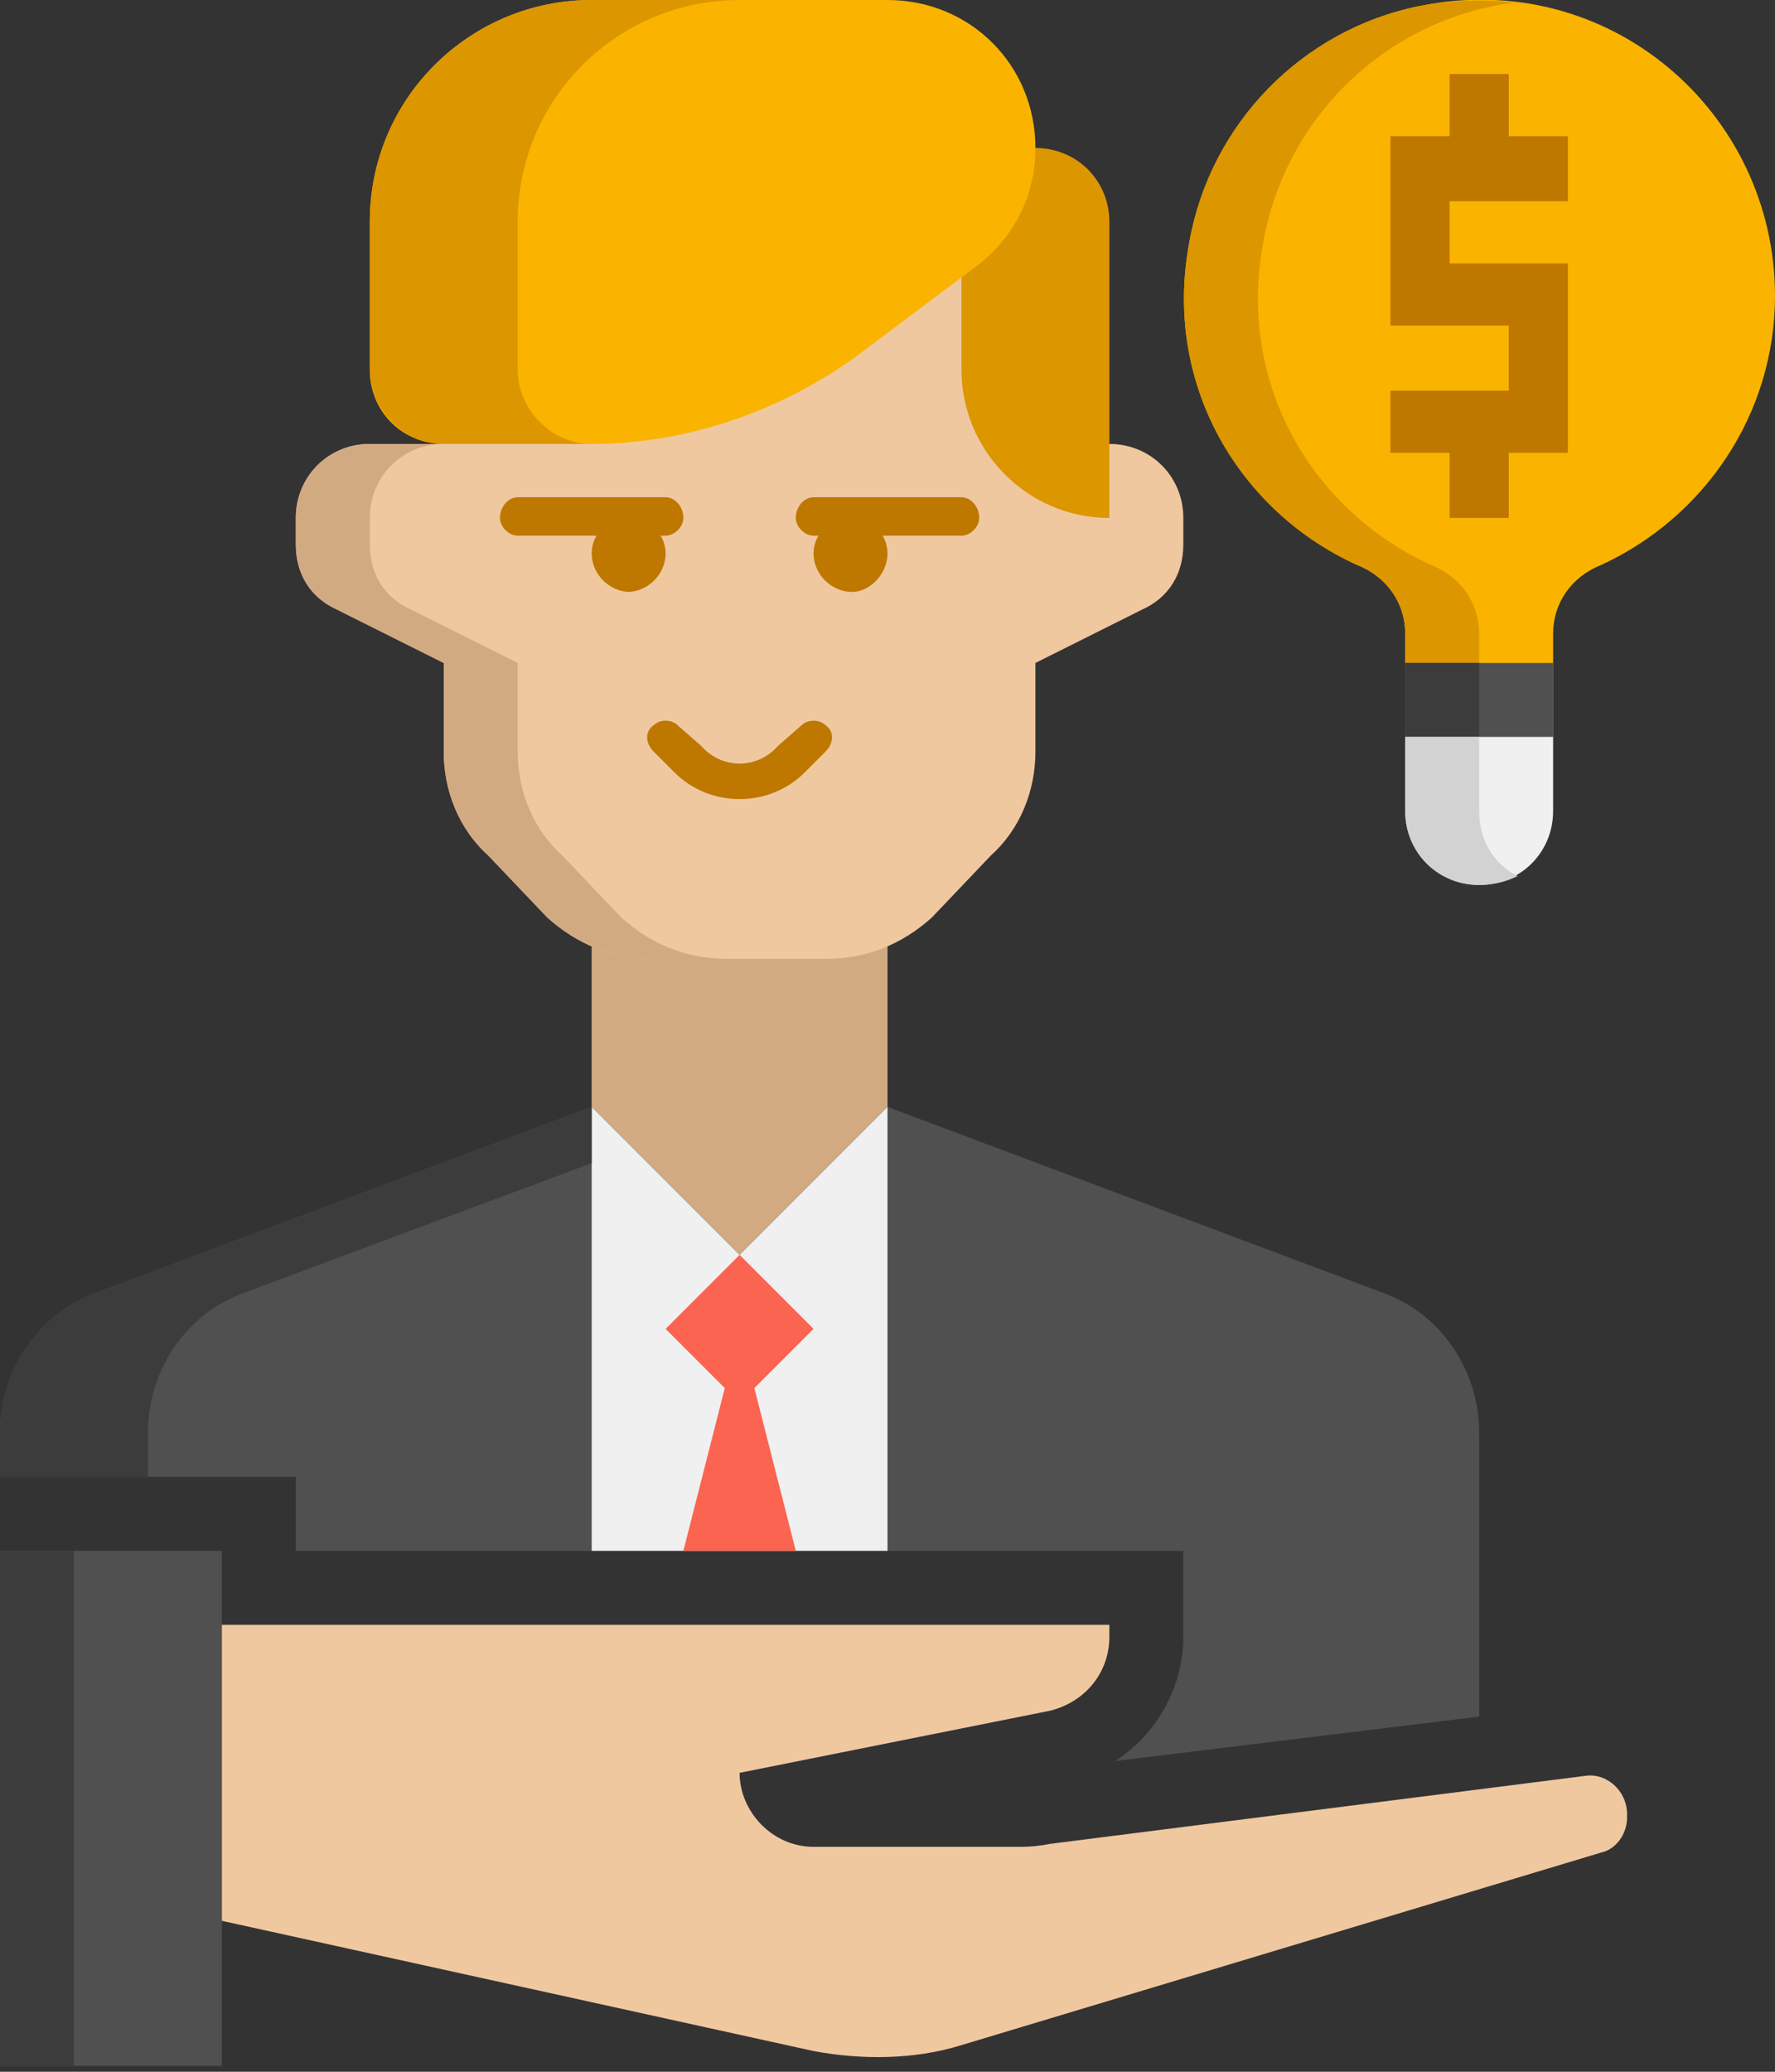 <svg version="1.2" xmlns="http://www.w3.org/2000/svg" viewBox="0 0 60 70" width="60" height="70"><rect x="0" y="0" width="60" height="70" fill="#333333" stroke="none"/><style>.a{fill:#505050}.b{fill:#d2aa82}.c{fill:#f0c8a0}.d{fill:#be7800}.e{fill:#f0f0f0}.f{fill:#dc9600}.g{fill:#fab400}.h{fill:#3c3c3c}.i{fill:#d2d2d2}.j{fill:#fa6450}</style><path class="a" d="m40 55.3c0 1.7-0.9 3.3-2.3 4.2l12.3-1.5v-9.6c0-2.1-1.3-4-3.2-4.7l-16.8-6.3v15h10z"/><path class="a" d="m10 49.9v2.5h10v-15l-16.8 6.3c-1.9 0.7-3.2 2.6-3.2 4.7v1.5z"/><path class="b" d="m30 37.4v-7.5h-10v7.5l5 5z"/><path class="c" d="m37.5 15h-2.5v-5.3c0-2.7-2.3-5-5.1-4.9l-10 0.1c-2.7 0.1-4.9 2.3-4.9 5v5.1h-2.5c-1.4 0-2.5 1.1-2.5 2.5v0.9c0 1 0.5 1.8 1.4 2.2l3.6 1.8v3c0 1.3 0.5 2.6 1.5 3.5l2 2.1c1 0.9 2.2 1.4 3.6 1.4h5.8c1.4 0 2.6-0.5 3.6-1.4l2-2.1c1-0.9 1.5-2.2 1.5-3.5v-3l3.6-1.8c0.9-0.4 1.4-1.2 1.4-2.2v-0.9c0-1.4-1.1-2.5-2.5-2.5z"/><path class="b" d="m19 28.9c-1-0.9-1.5-2.2-1.5-3.5v-3l-3.6-1.8c-0.9-0.4-1.4-1.2-1.4-2.2v-0.9c0-1.4 1.1-2.5 2.5-2.5h-2.5c-1.4 0-2.5 1.1-2.5 2.5v0.9c0 1 0.5 1.8 1.4 2.2l3.6 1.8v3c0 1.3 0.5 2.6 1.5 3.5l2 2.1c1 0.9 2.2 1.4 3.6 1.4h2.5c-1.4 0-2.6-0.5-3.6-1.4z"/><path class="d" d="m22.5 18.1h-5c-0.3 0-0.6-0.3-0.6-0.6 0-0.4 0.3-0.7 0.6-0.7h5c0.3 0 0.6 0.3 0.6 0.7 0 0.3-0.3 0.6-0.6 0.6z"/><path class="d" d="m25 27c-0.8 0-1.6-0.3-2.2-0.9l-0.7-0.7c-0.3-0.3-0.3-0.7 0-0.9 0.2-0.2 0.6-0.2 0.8 0l0.8 0.7c0.7 0.8 1.9 0.8 2.6 0l0.8-0.7c0.2-0.2 0.6-0.2 0.8 0 0.3 0.2 0.3 0.6 0 0.9l-0.7 0.7c-0.6 0.6-1.4 0.9-2.2 0.9z"/><path fill-rule="evenodd" class="d" d="m21.3 20c-0.7 0-1.3-0.6-1.3-1.3 0-0.7 0.6-1.2 1.2-1.2 0.7 0 1.3 0.5 1.3 1.2 0 0.7-0.6 1.3-1.3 1.3z"/><path class="d" d="m32.5 18.1h-5c-0.3 0-0.6-0.3-0.6-0.6 0-0.4 0.3-0.7 0.6-0.7h5c0.3 0 0.6 0.3 0.6 0.7 0 0.3-0.3 0.6-0.6 0.6z"/><path fill-rule="evenodd" class="d" d="m28.8 20c-0.7 0-1.3-0.6-1.3-1.3 0-0.7 0.6-1.2 1.3-1.2 0.6 0 1.2 0.5 1.2 1.2 0 0.7-0.6 1.3-1.2 1.3z"/><path class="e" d="m30 52.4v-15l-5 5-5-5v15z"/><path class="f" d="m37.5 17.5c-2.8 0-5-2.3-5-5v-7.5h2.5c1.4 0 2.5 1.1 2.5 2.5z"/><path class="g" d="m12.5 12.5v-5c0-4.2 3.4-7.5 7.5-7.5h10c2.8 0 5 2.2 5 5 0 1.6-0.7 3-2 4l-4 3c-2.6 1.9-5.8 3-9 3h-5c-1.4 0-2.5-1.1-2.5-2.5z"/><path class="f" d="m17.5 12.5v-5c0-4.2 3.4-7.5 7.5-7.5h-5c-4.1 0-7.5 3.3-7.5 7.5v5c0 1.3 1.1 2.5 2.5 2.5h5c-1.4 0-2.5-1.2-2.5-2.5z"/><path class="g" d="m60 10c0-6.2-5.6-11.1-12-9.8-4 0.8-7.1 4-7.8 8-0.9 4.8 1.7 9.1 5.7 10.9 1 0.4 1.6 1.3 1.6 2.3v3.5h5v-3.5c0-1 0.6-1.9 1.6-2.3 3.5-1.6 5.9-5.1 5.9-9.1z"/><path class="f" d="m48.4 19.1c-4-1.8-6.6-6.1-5.7-10.9 0.7-4 3.8-7.2 7.8-8q0.4-0.1 0.8-0.1-1.6-0.2-3.3 0.1c-4 0.8-7.1 4-7.8 8-0.9 4.8 1.7 9.1 5.7 10.9 1 0.4 1.6 1.3 1.6 2.3v3.5h2.5v-3.5c0-1-0.6-1.9-1.6-2.3z"/><path fill-rule="evenodd" class="a" d="m52.5 22.4v2.5h-5v-2.5z"/><path fill-rule="evenodd" class="h" d="m50 22.4v2.5h-2.5v-2.5z"/><path class="e" d="m50 29.9c-1.4 0-2.5-1.1-2.5-2.5v-2.5h5v2.5c0 1.4-1.1 2.5-2.5 2.5z"/><path class="i" d="m50 27.4v-2.5h-2.5v2.5c0 1.4 1.1 2.5 2.5 2.5q0.7 0 1.3-0.3c-0.8-0.4-1.3-1.2-1.3-2.2z"/><path class="d" d="m53 6.8v-2.2h-2v-2.1h-2v2.1h-2v6.4h4v2.2h-4v2.1h2v2.2h2v-2.2h2v-6.4h-4v-2.1z"/><path fill-rule="evenodd" class="a" d="m7.5 52.4v17.4h-7.5v-17.4z"/><path fill-rule="evenodd" class="h" d="m2.5 52.4v17.4h-2.5v-17.4z"/><path class="h" d="m5 49.9v-1.5c0-2.1 1.3-4 3.2-4.7l11.8-4.4v-1.9l-16.8 6.3c-1.9 0.7-3.2 2.6-3.2 4.7v1.5z"/><path class="j" d="m23.1 52.4h3.8l-1.4-5.5 2-2-2.5-2.5-2.5 2.5 2 2z"/><path class="c" d="m53.6 60l-18.1 2.3q-0.5 0.1-1 0.1h-7c-1.4 0-2.5-1.2-2.5-2.5l10.5-2.1c1.2-0.3 2-1.3 2-2.5v-0.4h-30v10l20 4.4c1.6 0.3 3.4 0.3 5-0.2l21.6-6.5c0.5-0.1 0.9-0.6 0.9-1.2v-0.1c0-0.8-0.7-1.4-1.4-1.3z"/></svg>
